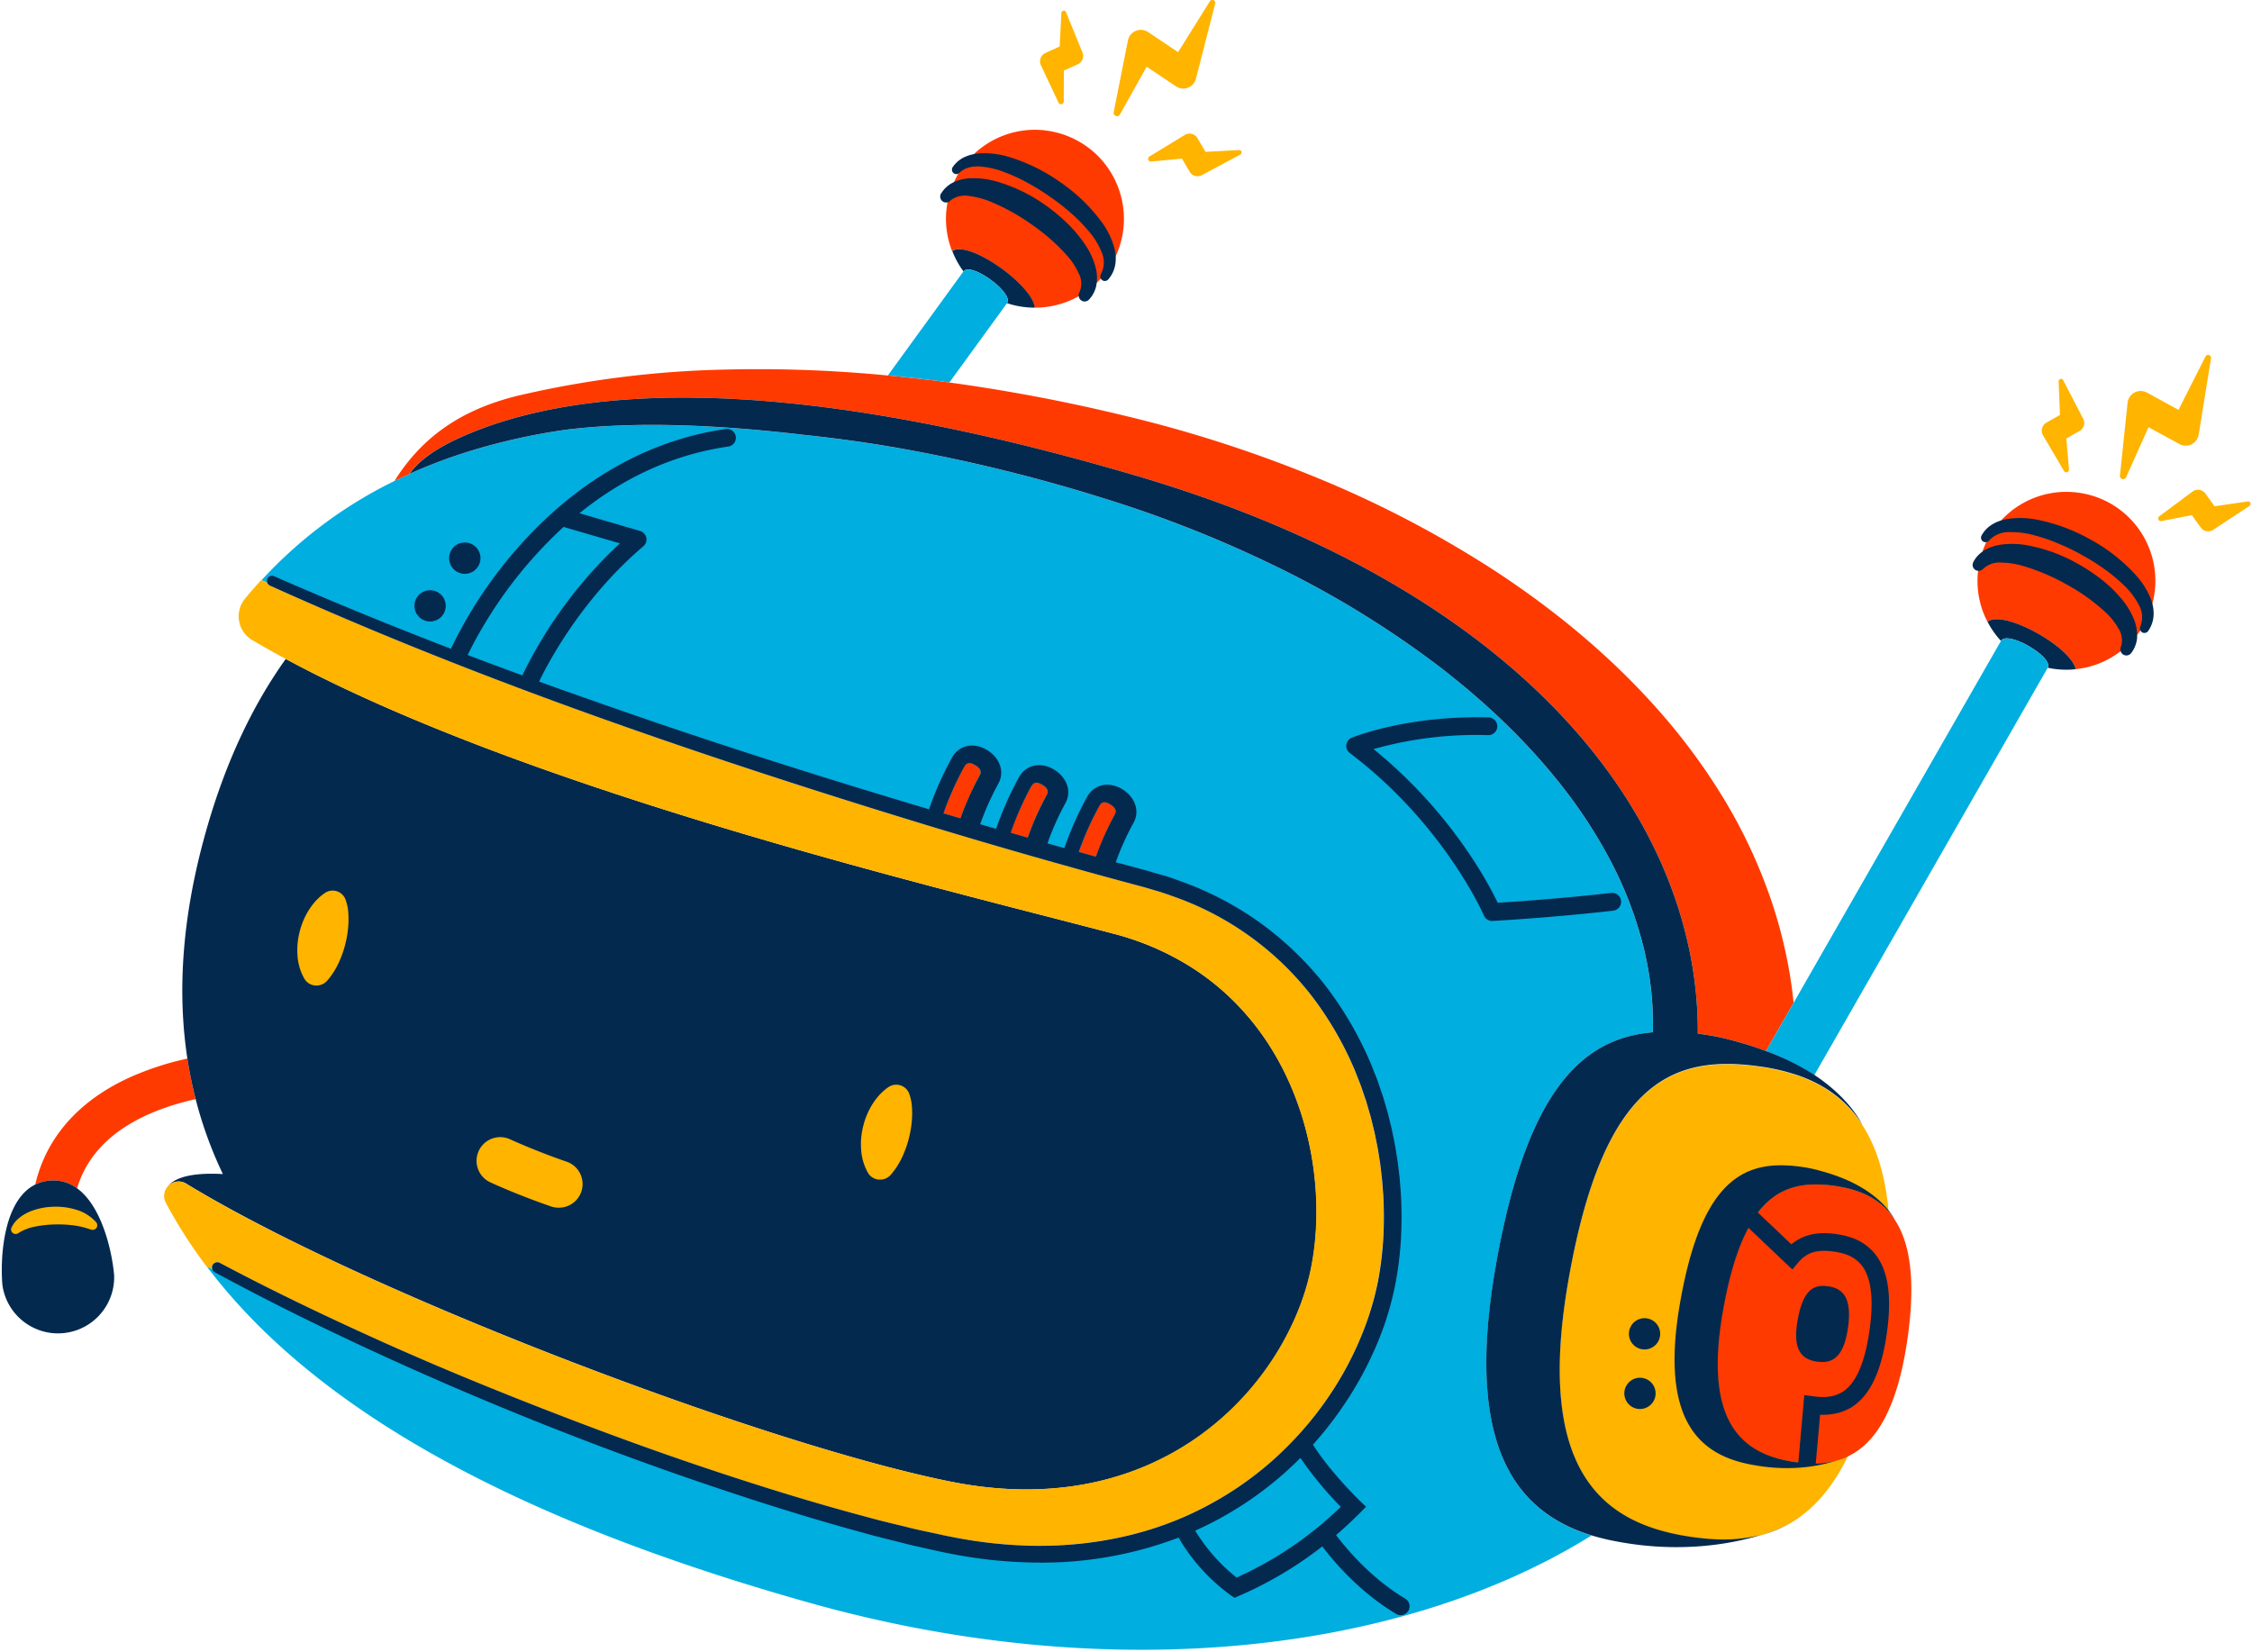 <svg width="762" height="559" fill="none" xmlns="http://www.w3.org/2000/svg"><path d="M353.47 44.101a30.002 30.002 0 0 0-23.89 8 31.022 31.022 0 0 0-5.15 6.49l-.1.06c-.54.92-1 1.88-1.49 2.86a27.832 27.832 0 0 0-2.19 6.75c-.16.82-.29 1.65-.38 2.5a29.846 29.846 0 0 0 1.87 14.16c5.75-3.8 27.4 11.71 27.91 19.18a29.99 29.99 0 0 0 14.95-3.87 26.121 26.121 0 0 0 6.1-4.54c.38-.37.75-.75 1.12-1.15l.21-.22a31.294 31.294 0 0 0 5-7.44c7.079-15.059.61-33.006-14.45-40.085a30.136 30.136 0 0 0-9.55-2.685l.04-.01z" fill="#FF3A00"/><path d="M340.74 102.591a29.657 29.657 0 0 0 6.26 1.35c1.036.116 2.078.173 3.12.17-.51-7.47-22.16-23-27.91-19.18a29.867 29.867 0 0 0 3.81 6.92c2.49-3.42 17.16 7.37 14.72 10.74z" fill="#04294F"/><path d="M321.25 129.411l19.49-26.82c2.44-3.37-12.23-14.16-14.75-10.74l-25.56 35.19c4.3.407 8.587.863 12.86 1.37 2.71.29 5.31.63 7.96 1z" fill="#00AEE0"/><path d="M699.22 166.431a30 30 0 0 0-22.11 9.68 27.668 27.668 0 0 0-5 7.31 29.59 29.59 0 0 0-1.31 3.19h.05a29.894 29.894 0 0 0-1.54 6.57 31.1 31.1 0 0 0-.19 3.37 29.853 29.853 0 0 0 3.39 13.88c5.31-4.4 28.51 8.68 29.82 16a29.903 29.903 0 0 0 15.22-6.07c5.43-4.87 8.07-7.38 10.69-15.92 4.374-16.027-5.072-32.565-21.099-36.939a30.042 30.042 0 0 0-7.901-1.061l-.02-.01z" fill="#FF3A00"/><path d="M672.52 210.401a29.882 29.882 0 0 0 4.54 6.47c2.13-3.68 17.88 5.47 15.82 9.08 2.084.448 4.209.672 6.34.67a26.886 26.886 0 0 0 3.12-.17c-1.34-7.41-24.51-20.41-29.82-16.05z" fill="#04294F"/><path d="M43.64 364.691c-17.14 7.89-28 20.28-31.73 36.15a13.549 13.549 0 0 1 4.9-1.35 13.37 13.37 0 0 1 9.27 2.61c5.36-17.93 22.93-26.32 40.12-30.18-1.14-4.47-2.09-9-2.8-13.72a98.905 98.905 0 0 0-19.76 6.49z" fill="#FF3A00"/><path d="M55.73 403.321zM436.76 367.371c-6.91-16-18.21-30.65-34.9-40.86a93.121 93.121 0 0 0-25-10.54c-48.36-12.78-153.17-37.68-235.17-71.86-16.08-6.7-31.29-13.75-45-21.14-11.48 16.07-20.69 35.67-27.23 59.17-7.83 28.08-9.53 53.32-6.06 76.06.71 4.68 1.66 9.25 2.8 13.72a137.93 137.93 0 0 0 9.22 25.36c-8.27-.46-16.08.39-18.94 4.56a4.85 4.85 0 0 1 6.52-1.32c6.19 3.77 13.14 7.68 20.68 11.68 17.67 9.37 38.64 19.2 61 28.81 29.5 12.7 61.37 25 91.16 35.35 33.31 11.55 64 20.63 85.85 25 67.9 13.62 109-27.94 120.24-65.25 5.66-18.89 5.01-45.21-5.17-68.74z" fill="#04294F"/><path d="M434.4 498.621a119.507 119.507 0 0 1-25 16.94c-1.65.84-3.31 1.62-5 2.38a60.01 60.01 0 0 0 14 15.87 122.738 122.738 0 0 0 35.25-23.92 125.493 125.493 0 0 1-13.65-16.55c-1.82 1.81-3.69 3.56-5.6 5.28zM209.71 183.901l-19.06-5.56a147.591 147.591 0 0 0-32.42 43.34 1431 1431 0 0 0 18.52 6.89 150.154 150.154 0 0 1 32.96-44.67z" fill="#00AEE0"/><path d="M559.27 349.301a109.03 109.03 0 0 0-3.63-30.54 129.822 129.822 0 0 0-10.18-26.46 165.377 165.377 0 0 0-15.8-24.8c-12.15-15.84-27.13-30.12-43.68-42.7a327.158 327.158 0 0 0-53.78-32.89 406.446 406.446 0 0 0-59.59-23.53 556.396 556.396 0 0 0-63-15.73 470.529 470.529 0 0 0-37-5.41l-.92-.11c-36-4.23-61.34-4-80.27-1.69a212.46 212.46 0 0 0-33.83 7.65l-.22.08a173.444 173.444 0 0 0-18.71 7.15 121.8 121.8 0 0 0-4.73 2.21 150.924 150.924 0 0 0-44.35 32.63l-1.08 1.15 2 .88a1.711 1.711 0 0 1 0-1.35c.04-.083.087-.164.14-.24l65.56 27.36s87.62 32.13 104.59 37.08c16.97 4.95 137 40.66 137 40.66s70.25 23 73.25 102.1-63.73 135.15-145 121c-81.27-14.15-235.42-83-253-94.12h-1.16a1.863 1.863 0 0 1-.09-.25c-.64-.33-1.27-.67-1.9-1 40.33 53.57 115.59 89.09 204.32 114 101.17 28.38 199.91 17.26 264.3-22.85-25.28-7.84-43.13-29.8-32.36-91.23 10.31-59.22 29.06-77 53.12-79.05z" fill="#00AEE0"/><path d="M71.88 428.041a1.81 1.81 0 0 1 2.43-.73c17.38 9.21 35.11 17.74 53 25.82 17.89 8.08 36.1 15.63 54.42 22.79 18.32 7.16 36.76 14 55.4 20.28 18.64 6.28 37.41 12.12 56.37 17.17 4.73 1.33 9.51 2.4 14.26 3.59 2.38.61 4.77 1.08 7.16 1.6 2.39.52 4.78 1.07 7.17 1.51a153.881 153.881 0 0 0 28.91 2.97c19.28.09 38.66-3.87 55.78-12.67a113.458 113.458 0 0 0 23.77-16.15 123.767 123.767 0 0 0 10.14-10.18 115.388 115.388 0 0 0 8.82-11.39 112.016 112.016 0 0 0 13-25.58 97.525 97.525 0 0 0 3.73-13.82 113.832 113.832 0 0 0 1.76-14.29c.26-4.803.26-9.617 0-14.42l-.27-3.61-.14-1.8-.21-1.79-.42-3.59-.57-3.57c-.17-1.19-.4-2.37-.65-3.55l-.72-3.54-.86-3.51-.43-1.75-.51-1.74-1-3.46-1.17-3.42c-.72-2.29-1.7-4.5-2.55-6.75a115.189 115.189 0 0 0-14.29-24.92 101.908 101.908 0 0 0-45.69-33.67c-2.26-.8-4.49-1.71-6.82-2.33-2.33-.62-4.58-1.39-7-2-4.76-1.29-9.53-2.55-14.28-3.88a2203.87 2203.87 0 0 1-56.85-16.46c-37.75-11.47-75.29-23.65-112.44-37-37.15-13.35-73.89-27.81-109.86-44.08-.41-.19-.732-.53-.9-.95l-2-.88c-1.873 2.04-3.7 4.143-5.48 6.31-3.279 3.996-2.699 9.894 1.297 13.173a9.32 9.32 0 0 0 1.183.827c3.62 2.14 7.367 4.25 11.24 6.33 13.73 7.39 28.93 14.44 45 21.14 82 34.18 186.81 59.08 235.17 71.86a93.121 93.121 0 0 1 25 10.54c16.69 10.21 28 24.89 34.9 40.86 10.18 23.53 10.83 49.85 5.13 68.75-11.25 37.31-52.34 78.87-120.24 65.25-21.85-4.38-52.54-13.46-85.85-25-29.72-10.29-61.58-22.62-91.08-35.29-22.32-9.61-43.29-19.44-61-28.81-7.54-4-14.49-7.91-20.68-11.68a4.85 4.85 0 0 0-6.52 1.32 4.786 4.786 0 0 0-.7 1.37.338.338 0 0 0 0 .11 4.73 4.73 0 0 0 .38 3.66 162.271 162.271 0 0 0 13.71 21.43c.63.34 1.26.68 1.9 1a1.792 1.792 0 0 1 .15-1.4z" fill="#FFB400"/><path d="M102.91 331.041c.262.475.6.904 1 1.27a4.82 4.82 0 0 0 6.8-.478l.01-.012.27-.31a26.192 26.192 0 0 0 3.8-6.13 35.975 35.975 0 0 0 3.09-12.6 31.077 31.077 0 0 0 0-3.48 16.173 16.173 0 0 0-.58-3.69l-.3-1a4.66 4.66 0 0 0-7.09-2.43 18.034 18.034 0 0 0-3.24 2.86 23.135 23.135 0 0 0-2.36 3.2 25.656 25.656 0 0 0-2.94 7.11 24.94 24.94 0 0 0-.72 7.73 18.16 18.16 0 0 0 2.26 7.96zM165.83 400.041c.36.17 8.9 4.15 20.55 8.17.836.292 1.715.44 2.6.44a8 8 0 0 0 2.61-15.61c-10.73-3.7-18.8-7.44-19-7.53a8.013 8.013 0 0 0-6.76 14.53z" fill="#FFB400"/><path d="M16.81 399.491a13.549 13.549 0 0 0-4.9 1.35C1.1 406.211.02 425.571.81 434.781c1.433 10.395 11.022 17.66 21.417 16.227 9.657-1.331 16.74-9.755 16.393-19.497-.69-8-4.09-23.27-12.54-29.41a13.37 13.37 0 0 0-9.27-2.61z" fill="#04294F"/><path d="M138.62 160.301s3.07-6 17.33-12.38c34.87-15.55 101.62-24.44 229.06 13.21 132.19 39.06 189.88 117.15 189.47 188.64l1.19.16a78.253 78.253 0 0 1 12.43 2.66c3.41.94 6.54 2 9.44 3.06l9.36-16.33a158.478 158.478 0 0 0-7.3-33.83 175.636 175.636 0 0 0-15.94-34.57 208.66 208.66 0 0 0-21.86-29.88c-16.1-18.37-34.63-33.71-54.23-46.74a363.805 363.805 0 0 0-61.77-32.56 437.524 437.524 0 0 0-65.56-21.14 589.644 589.644 0 0 0-59-11.17c-2.65-.36-5.3-.71-8-1-4.28-.507-8.567-.963-12.86-1.37a451.238 451.238 0 0 0-55.17-2 337.682 337.682 0 0 0-67.73 8.32c-22.54 4.95-35.43 15.7-44 29.37l.36-.17c1.56-.767 3.137-1.503 4.73-2.21l.05-.07z" fill="#FF3A00"/><path d="M677.06 216.871l-70.16 122.45-9.36 16.33a81.26 81.26 0 0 1 16.34 8.19l79-137.89c2.06-3.61-13.69-12.76-15.82-9.08z" fill="#00AEE0"/><path d="M605.55 515.491a57.893 57.893 0 0 1-9.68 3.95 39.306 39.306 0 0 0 9.68-3.95z" fill="#04294F"/><path d="M639 409.541c-1.16-12.37-4.26-21.73-8.81-28.79-5.63-8.75-13.48-14-22.6-17a70.002 70.002 0 0 0-12.67-2.83c-29.49-4-52.6 5.85-64.25 72.38-11.65 66.53 13 82.93 42.52 87 2 .28 4.08.49 6.1.61a53.236 53.236 0 0 0 16.48-1.39h.08a57.893 57.893 0 0 0 9.68-3.95c7.52-4.31 14.2-11.5 19.69-22.69 18.83-39.62 13.78-83.34 13.78-83.34z" fill="#FFB400"/><path d="M641.32 413.041l-.06-.1a23.31 23.31 0 0 0-2.2-2.91 24.767 24.767 0 0 0-11.06-7.11 35.604 35.604 0 0 0-4.68-1.21c-.9-.18-1.82-.33-2.76-.47-10-1.36-18.82 0-25.76 9.06a25.623 25.623 0 0 0-3.3 5.14l-1.86 13.3 18.74 66.1s-1.12.55 6 .35a28.79 28.79 0 0 0 7.15-1h.1a37.805 37.805 0 0 0 3.66-1.44c.54-.24 1-.49 1.51-.74 8.69-5 15.5-16.55 18.73-39.7 2.69-19.41.68-31.66-4.21-39.27z" fill="#FF3A00"/><path d="M611.34 495.131l-2.4-.22c.8.13 1.61.13 2.4.22zM607.49 494.741h.32l.57.06 2-22.73 3.31.41c.65.09 1.27.15 1.85.18a14.996 14.996 0 0 0 4.93-.43c.62-.202 1.227-.439 1.82-.71.28-.13.51-.24.72-.36 4.68-2.68 7.88-9.79 9.46-21.1 1.36-9.71.68-16.78-2-21l-.11-.17a9.95 9.95 0 0 0-1-1.26 11.49 11.49 0 0 0-5.19-3.29 19.306 19.306 0 0 0-2.38-.62c-.49-.1-1-.17-1.47-.24-5.64-.77-9.09.28-11.92 3.64l-2.05 2.43-14.85-14.11c-3.52 6.52-6.44 15.66-8.65 28.29-6.8 38.83 7.47 48.56 24.64 51.01zm11-59.52l.75.13c.434.078.862.188 1.28.33a6.715 6.715 0 0 1 3 1.93c.222.246.423.51.6.79 1.33 2.09 1.88 5.44 1.15 10.73-.89 6.33-2.75 9.49-5.12 10.85l-.42.21c-.287.133-.62.263-1 .39a8.512 8.512 0 0 1-2.78.25l-1-.09h-.09c-4.69-.67-8.59-3.33-6.73-13.94 1.86-10.61 5.64-12.22 10.37-11.58h-.01z" fill="#FF3A00"/><path d="M621.62 494.161a23.979 23.979 0 0 0 3.62-1.36c.52-.25 1-.52 1.55-.82-.47.25-1 .5-1.51.74a37.805 37.805 0 0 1-3.66 1.44zM623 398.491a62.095 62.095 0 0 0-6.22-2.07l-.66-.19a45.115 45.115 0 0 0-4.72-1.1c-.7-.13-1.39-.23-2.09-.33-18.74-2.55-33.43 3.73-40.83 46-7 40.1 6.72 51.55 24.12 54.8.28.06.55.11.83.15a61.789 61.789 0 0 0 13 1 54.325 54.325 0 0 0 15.11-2.56 28.79 28.79 0 0 1-7.15 1l1.47-16.47a20.7 20.7 0 0 0 6.43-.71h.11c.823-.273 1.631-.59 2.42-.95.4-.17.75-.35 1.16-.57 6.53-3.74 10.61-12.09 12.48-25.52 1.58-11.29.65-19.47-2.84-25l-.18-.28a16.325 16.325 0 0 0-1.5-2 17.566 17.566 0 0 0-7.78-5 23.81 23.81 0 0 0-3.13-.82c-.58-.107-1.18-.207-1.8-.3-4.18-.56-10-.73-15.09 3.48l-11.34-10.75c6.94-9 15.71-10.42 25.76-9.06.94.14 1.86.29 2.76.47 1.586.297 3.149.701 4.68 1.21a24.767 24.767 0 0 1 11.06 7.06 23.31 23.31 0 0 1 2.2 2.91 23.025 23.025 0 0 0-2.26-3.35c-2.57-3.23-7.35-7.62-16-11.05zm-16.53 31.08l2.05-2.43c2.83-3.36 6.28-4.41 11.92-3.64.49.07 1 .14 1.47.24.806.156 1.601.363 2.38.62a11.481 11.481 0 0 1 5.19 3.29 9.95 9.95 0 0 1 1 1.26l.11.17c2.68 4.24 3.36 11.31 2 21-1.58 11.31-4.78 18.42-9.46 21.1-.21.12-.44.23-.72.36-.593.271-1.201.508-1.82.71a14.996 14.996 0 0 1-4.93.43c-.58 0-1.2-.09-1.85-.18l-3.31-.41-2 22.73-.57-.06h-.32c-17.17-2.45-31.44-12.18-24.64-51 2.21-12.63 5.13-21.77 8.65-28.29l14.85 14.1z" fill="#04294F"/><path d="M597.54 355.651c-2.9-1.09-6-2.12-9.44-3.06a78.253 78.253 0 0 0-12.43-2.66l-1.19-.16c.41-71.49-57.28-149.58-189.47-188.64-127.44-37.65-194.19-28.76-229.01-13.21-14.26 6.36-17.33 12.38-17.33 12.38a173.444 173.444 0 0 1 18.71-7.15l.22-.08a212.46 212.46 0 0 1 33.83-7.65c18.93-2.32 44.22-2.54 80.27 1.69l.92.11a459.1 459.1 0 0 1 37 5.41 556.396 556.396 0 0 1 63 15.73 406.446 406.446 0 0 1 59.59 23.53 327.244 327.244 0 0 1 53.79 32.91c16.55 12.58 31.53 26.86 43.68 42.7a165.377 165.377 0 0 1 15.8 24.8 129.822 129.822 0 0 1 10.18 26.46 109.03 109.03 0 0 1 3.63 30.54c-24.06 2-42.81 19.83-53.17 79-10.77 61.43 7.08 83.39 32.36 91.23 2.7.82 5.445 1.488 8.22 2 .65.13 1.29.25 1.94.36 18.81 3.31 35.61 1.12 47.17-2.49a53.236 53.236 0 0 1-16.48 1.39c-2-.12-4-.33-6.1-.61-29.49-4-54.17-20.41-42.52-87 11.65-66.59 34.76-76.41 64.25-72.38a70.002 70.002 0 0 1 12.67 2.83c9.12 3 17 8.26 22.6 17-1.77-3.23-6.16-10.16-16.33-16.91a81.313 81.313 0 0 0-16.36-8.07zM145.53 210.301a5.29 5.29 0 1 0 0-10.58 5.29 5.29 0 0 0 0 10.58z" fill="#04294F"/><path d="M556.46 456.631a5.29 5.29 0 1 0 0-10.58 5.29 5.29 0 1 0 0 10.58zM554.91 476.781a5.29 5.29 0 1 0 0-10.58 5.29 5.29 0 0 0 0 10.58zM157.28 183.571a5.3 5.3 0 1 0 5.29 5.31v-.02a5.29 5.29 0 0 0-5.29-5.29z" fill="#04294F"/><path d="M293.61 396.711c.26.479.598.912 1 1.28a4.84 4.84 0 0 0 6.81-.49l.26-.31a25.528 25.528 0 0 0 3.8-6.13 35.142 35.142 0 0 0 2.11-6.14 35.632 35.632 0 0 0 1-6.47c.07-1.156.07-2.314 0-3.47a16.836 16.836 0 0 0-.57-3.7l-.3-1a4.806 4.806 0 0 0-.61-1.22 4.67 4.67 0 0 0-6.49-1.2 17.238 17.238 0 0 0-3.23 2.86 21.521 21.521 0 0 0-2.36 3.19 25.398 25.398 0 0 0-2.94 7.12 24.576 24.576 0 0 0-.73 7.72c.136 2.79.906 5.512 2.25 7.96z" fill="#FFB400"/><path d="M504.9 311.631h.18c22.66-1.32 40.6-3.46 40.78-3.48a3.02 3.02 0 1 0-.71-6c-.17 0-16.88 2-38.38 3.33-3.33-7-16.06-30.94-42-52a127.564 127.564 0 0 1 38.73-4.72h.09a3 3 0 1 0 .08-6c-27.38-.75-45.52 6.56-46.28 6.87a3 3 0 0 0-.67 5.17c31.89 24.09 45.26 54.69 45.39 55a3 3 0 0 0 2.79 1.83z" fill="#04294F"/><path d="M325 276.921a98.707 98.707 0 0 1 6.54-14.65c.82-1.44-.33-2.64-1.77-3.46-1.44-.82-2.62-.95-3.44.49a105.478 105.478 0 0 0-7.11 15.93l5.78 1.69zM354.23 268.901c.82-1.44-.32-2.64-1.76-3.46-1.44-.82-2.63-.95-3.45.49a105.271 105.271 0 0 0-7.09 15.88l5.8 1.65a98.404 98.404 0 0 1 6.5-14.56zM377.27 275.531c.82-1.44-.33-2.64-1.77-3.46-1.44-.82-2.62-.95-3.44.49a104.932 104.932 0 0 0-7 15.73l5.81 1.61a97.034 97.034 0 0 1 6.4-14.37z" fill="#FF3A00"/><path d="M614.92 460.771h.08l1 .09a8.512 8.512 0 0 0 2.78-.25c.373-.133.707-.263 1-.39l.42-.21c2.37-1.36 4.23-4.52 5.12-10.85.73-5.29.18-8.64-1.15-10.73a5.827 5.827 0 0 0-.6-.79 6.715 6.715 0 0 0-3-1.93 8.841 8.841 0 0 0-1.28-.33l-.75-.13c-4.73-.64-8.44.94-10.31 11.61-1.87 10.67 2 13.24 6.69 13.91zM722.42 210.541a25.48 25.48 0 0 0-5-8.4 44.326 44.326 0 0 0-6.73-6.36 60.845 60.845 0 0 0-7.61-5 54.606 54.606 0 0 0-17.08-6.26 28.235 28.235 0 0 0-9.63-.12 14.995 14.995 0 0 0-4.93 1.81c-.2.12-.39.27-.58.41a9.622 9.622 0 0 0-3.17 3.6 2 2 0 0 0 1.68 2.93 1.999 1.999 0 0 0 1.59-.59l.15-.14a7.997 7.997 0 0 1 5.94-2.06c2.523.042 5.03.425 7.45 1.14a70.786 70.786 0 0 1 14.76 6.26 66.46 66.46 0 0 1 13 9.25 23.65 23.65 0 0 1 4.62 5.76 7.251 7.251 0 0 1 .75 6.12l-.06.17a2.057 2.057 0 0 0 0 1.32c.124.393.36.741.68 1a2.05 2.05 0 0 0 2.87-.39 9.863 9.863 0 0 0 2-5.1 8.78 8.78 0 0 0 0-1 14.284 14.284 0 0 0-.7-4.35z" fill="#04294F"/><path d="M722.55 194.451a58.031 58.031 0 0 0-15.18-11.87 60.635 60.635 0 0 0-18-6.71 29.775 29.775 0 0 0-10-.29c-.756.135-1.504.312-2.24.53-.974.288-1.911.691-2.79 1.2a9.909 9.909 0 0 0-3.85 3.91 1.52 1.52 0 0 0 1.65 2.21c.335-.064.639-.24.86-.5l.06-.06a9 9 0 0 1 6.82-2.82 29.18 29.18 0 0 1 8.35 1.06 58.735 58.735 0 0 1 8.29 2.84 70.213 70.213 0 0 1 8 3.88 71.339 71.339 0 0 1 7.49 4.7 55.856 55.856 0 0 1 6.71 5.57 24.996 24.996 0 0 1 5 6.61 8.333 8.333 0 0 1 .48 7.27v.07a1.46 1.46 0 0 0 .06 1.29c.104.225.262.421.46.57a1.54 1.54 0 0 0 2.13-.37 10.06 10.06 0 0 0 1.84-5.15 12.536 12.536 0 0 0-.36-3.93c-.12-.48-.25-1-.41-1.42a26.626 26.626 0 0 0-5.37-8.59zM321.71 67.741a8 8 0 0 1 6.12-1.43c2.504.31 4.956.951 7.29 1.91a70.987 70.987 0 0 1 14 7.77 66.545 66.545 0 0 1 12 10.56 23.773 23.773 0 0 1 4 6.21 7.25 7.25 0 0 1 .11 6.17l-.08.16a2.1 2.1 0 0 0 .45 2.35 2 2 0 0 0 2.89-.08 9.88 9.88 0 0 0 2.49-4.87c0-.27.08-.53.11-.8a13.895 13.895 0 0 0-.21-4.57 25.308 25.308 0 0 0-4.07-8.87 44.856 44.856 0 0 0-6-7 61.663 61.663 0 0 0-7-5.78 54.71 54.71 0 0 0-16.4-8 28.458 28.458 0 0 0-9.57-1.13 14.87 14.87 0 0 0-4.94 1.23l-.15.06a9.729 9.729 0 0 0-4.15 3.6 2.009 2.009 0 0 0 3 2.67l.11-.16z" fill="#04294F"/><path d="M324.68 58.44c1.82-1.74 4.37-2.28 7.08-2.09a29.37 29.37 0 0 1 8.19 1.93 60.133 60.133 0 0 1 7.95 3.69 75.868 75.868 0 0 1 7.5 4.69 70.98 70.98 0 0 1 7 5.46 55.223 55.223 0 0 1 6.1 6.24 25.01 25.01 0 0 1 4.3 7.1 8.29 8.29 0 0 1-.29 7.28v.06a1.509 1.509 0 0 0 0 1.51c.08.15.185.286.31.4a1.53 1.53 0 0 0 2.159-.147l.001-.002a10.065 10.065 0 0 0 2.37-4.93c.161-.911.218-1.837.17-2.76a15.273 15.273 0 0 0-.38-2.64 26.524 26.524 0 0 0-4.36-9.09 58.098 58.098 0 0 0-13.86-13.39 60.753 60.753 0 0 0-17.23-8.56 29.803 29.803 0 0 0-9.9-1.33c-.718.046-1.433.136-2.14.27-1.05.182-2.074.49-3.05.92a9.802 9.802 0 0 0-4.23 3.49 1.53 1.53 0 0 0 .15 1.91 1.5 1.5 0 0 0 1.88.23c.102-.05.199-.111.29-.18l-.01-.06z" fill="#04294F"/><path d="M377.41 39.171a1.129 1.129 0 0 0 1.539-.429l.001-.001 9.05-16.17 9.29 6.23.61.42c.415.278.875.481 1.36.6a4.44 4.44 0 0 0 5.408-3.191l.002-.009 6.46-25.22a1.006 1.006 0 1 0-1.85-.79l-10.66 17.05-9.49-6.38-.64-.43a4.56 4.56 0 0 0-1.6-.66 4.46 4.46 0 0 0-5.24 3.51l-4.82 24.26a1.13 1.13 0 0 0 .58 1.21zM358.18 34.75a.92.92 0 0 0 1.75-.39l.05-10.48 4-1.81.7-.32a3.1 3.1 0 0 0 1.58-4l-5.54-13.61a.82.82 0 0 0-1.59.27l-.58 11.33-4.11 1.86-.73.34a3.12 3.12 0 0 0-1.494 4.153l.004.008 5.96 12.65zM405.55 47.381l-.4-.69a3.12 3.12 0 0 0-4.297-1.002l-.003.002-11.92 7.27a1 1 0 0 0-.44.88.92.92 0 0 0 1 .82l10.43-1 2.22 3.78.4.67a3.1 3.1 0 0 0 4.13 1.15l13-6.94a.819.819 0 0 0 .44-.77.83.83 0 0 0-.87-.78l-11.33.61-2.36-4zM717.93 162.041a1.12 1.12 0 0 0 1.49-.57l7.57-16.92 9.82 5.36.65.36a4.44 4.44 0 0 0 6.5-3.2l4.15-25.7a1.005 1.005 0 0 0-1.91-.62l-9.07 17.94-10-5.49-.67-.36a4.36 4.36 0 0 0-1.65-.51 4.46 4.46 0 0 0-4.906 3.964l-.004.036-2.59 24.6c-.044.463.203.905.62 1.11zM698.38 159.361c.174.305.51.481.86.45a.92.92 0 0 0 .841-.993l-.001-.007-.9-10.44 3.81-2.17.68-.38a3.1 3.1 0 0 0 1.21-4.12l-6.76-13.05a.81.81 0 0 0-.76-.44.82.82 0 0 0-.79.849v.001l.45 11.34-3.92 2.23-.7.4a3.12 3.12 0 0 0-1.105 4.272l.005.008 7.08 12.05zM760.56 169.681l-11.23 1.63-2.63-3.66-.47-.66a3.13 3.13 0 0 0-4.37-.64l-11.22 8.33a.91.91 0 0 0 .72 1.63l10.29-2 2.55 3.56.46.64a3.1 3.1 0 0 0 4.22.77l12.27-8.09a.812.812 0 0 0 .36-.8.819.819 0 0 0-.913-.715l-.037.005z" fill="#FFB400"/><path d="M91.32 198.151c36 16.27 72.72 30.77 109.86 44.08 37.14 13.31 74.69 25.49 112.44 37a2246.739 2246.739 0 0 0 56.85 16.46c4.75 1.33 9.52 2.59 14.28 3.88 2.42.62 4.68 1.33 7 2 2.32.67 4.56 1.53 6.82 2.33a101.908 101.908 0 0 1 45.69 33.67 115.189 115.189 0 0 1 14.29 24.92c.85 2.25 1.83 4.46 2.55 6.75l1.17 3.42 1 3.46.51 1.74.43 1.75.86 3.51.72 3.54c.25 1.18.48 2.36.65 3.55l.57 3.57.42 3.59.21 1.79.14 1.8.27 3.61c.26 4.803.26 9.617 0 14.42-.278 4.792-.86 9.561-1.74 14.28a97.61 97.61 0 0 1-3.76 13.77 112.016 112.016 0 0 1-13 25.58 115.47 115.47 0 0 1-8.86 11.42 123.905 123.905 0 0 1-10.16 10.21 113.458 113.458 0 0 1-23.77 16.15c-17.12 8.8-36.5 12.76-55.78 12.67a153.919 153.919 0 0 1-28.84-3c-2.39-.44-4.78-1-7.17-1.51-2.39-.51-4.78-1-7.16-1.6-4.75-1.19-9.53-2.26-14.26-3.59-19-5.05-37.74-10.9-56.37-17.17-18.63-6.27-37.09-13.12-55.4-20.28-18.31-7.16-36.5-14.69-54.42-22.79s-35.66-16.61-53-25.82a1.81 1.81 0 0 0-2.43.73c-.228.42-.278.913-.14 1.37.13.464.444.854.87 1.08 17.36 9.43 35.08 18.17 53 26.46a1158.03 1158.03 0 0 0 54.34 23.45c18.31 7.36 36.82 14.28 55.51 20.68 18.69 6.4 37.52 12.4 56.62 17.59 4.75 1.36 9.59 2.48 14.38 3.71 2.4.63 4.83 1.12 7.25 1.67 2.42.55 4.84 1.1 7.29 1.57a158.342 158.342 0 0 0 29.88 3.13 129.9 129.9 0 0 0 47.86-8.46 63.363 63.363 0 0 0 17.58 19.46l1.35.91 1.5-.65a128.8 128.8 0 0 0 28.21-16.75c3.67 4.89 12.47 15.41 25 22.86.462.278.991.423 1.53.42a3 3 0 0 0 1.54-5.57c-11.71-7-20.11-17.14-23.41-21.53 2.74-2.36 5.41-4.83 8-7.43l2.14-2.17-2.2-2.1c-.1-.1-9.7-9.36-15.76-18.88.28-.32.58-.63.86-1a120.848 120.848 0 0 0 9.29-12 118.41 118.41 0 0 0 13.75-26.82 104.707 104.707 0 0 0 4-14.68 119.152 119.152 0 0 0 1.86-15c.27-5.036.27-10.084 0-15.12l-.29-3.77-.15-1.88-.22-1.87-.46-3.75-.6-3.73c-.18-1.25-.42-2.48-.68-3.72l-.76-3.7-.91-3.66-.46-1.84-.53-1.81-1.07-3.62-1.23-3.58c-.76-2.4-1.79-4.71-2.69-7.07a121.028 121.028 0 0 0-15.1-26.2 110.218 110.218 0 0 0-21.65-21.17 108.842 108.842 0 0 0-26.65-14.29c-2.38-.84-4.73-1.78-7.16-2.43-2.43-.65-4.86-1.46-7.21-2.06l-8.67-2.32a89.995 89.995 0 0 1 5.94-13.22c2.46-4.32.31-9.18-4-11.65-4.31-2.47-9.17-1.59-11.63 2.72a113.319 113.319 0 0 0-7.72 17.36l-5.71-1.6a92.084 92.084 0 0 1 6-13.46c2.47-4.32.32-9.18-4-11.65-4.32-2.47-9.16-1.59-11.63 2.72a114.121 114.121 0 0 0-7.75 17.46l-5.38-1.55a92.023 92.023 0 0 1 6.08-13.61c2.46-4.32.31-9.18-4-11.65-4.31-2.47-9.17-1.59-11.63 2.72a112.975 112.975 0 0 0-7.76 17.48c-37.47-11.16-74.74-23-111.63-36-6.78-2.36-13.55-4.76-20.31-7.2 2.58-5.43 14-27.7 35.28-45.8a3 3 0 0 0-1.1-5.17l-20.52-6c13.12-10.62 29.78-19.58 50.22-22.55a3 3 0 1 0-.87-5.93c-24.39 3.53-43.48 15.11-57.4 27.33a2.563 2.563 0 0 0-.49.44 140.193 140.193 0 0 0-13.11 13.3 148.696 148.696 0 0 0-21.84 33.26 1396.66 1396.66 0 0 1-59.86-24.55 1.73 1.73 0 0 0-2.31 2.22c.168.426.494.77.91.96zm362.35 311.74a122.738 122.738 0 0 1-35.25 23.92 60.01 60.01 0 0 1-14-15.87c1.68-.76 3.34-1.54 5-2.38a119.507 119.507 0 0 0 25-16.94c1.91-1.72 3.78-3.47 5.59-5.28a125.646 125.646 0 0 0 13.66 16.55zm-81.61-237.33c.82-1.44 2-1.31 3.44-.49 1.44.82 2.59 2 1.77 3.46a96.993 96.993 0 0 0-6.44 14.37l-5.83-1.61a104.948 104.948 0 0 1 7.06-15.73zm-23-6.63c.82-1.44 2-1.31 3.45-.49 1.45.82 2.58 2 1.76 3.46a98.404 98.404 0 0 0-6.5 14.56l-5.8-1.65a105.254 105.254 0 0 1 7.03-15.88h.06zm-22.68-6.63c.82-1.44 2-1.31 3.44-.49 1.44.82 2.59 2 1.77 3.46a98.716 98.716 0 0 0-6.59 14.65l-5.78-1.69a105.438 105.438 0 0 1 7.12-15.93h.04zm-135.69-81l19.06 5.56a150.146 150.146 0 0 0-33 44.67c-6.187-2.26-12.36-4.557-18.52-6.89a147.597 147.597 0 0 1 32.42-43.3l.04-.04z" fill="#04294F"/><path d="M10.28 409.901c-.634.255-1.25.556-1.84.9a11.82 11.82 0 0 0-1.73 1.16 9.362 9.362 0 0 0-2.77 3.34 1.53 1.53 0 0 0 2.2 2l.27-.17a16.169 16.169 0 0 1 5.52-2.08 37.116 37.116 0 0 1 6.27-.71c2.12-.074 4.243.013 6.35.26 2.103.244 4.17.734 6.16 1.46h.11a1.56 1.56 0 0 0 1.73-2.47 14.574 14.574 0 0 0-6.77-4.25 23.18 23.18 0 0 0-7.78-1 22.544 22.544 0 0 0-7.72 1.56z" fill="#FFB400"/></svg>